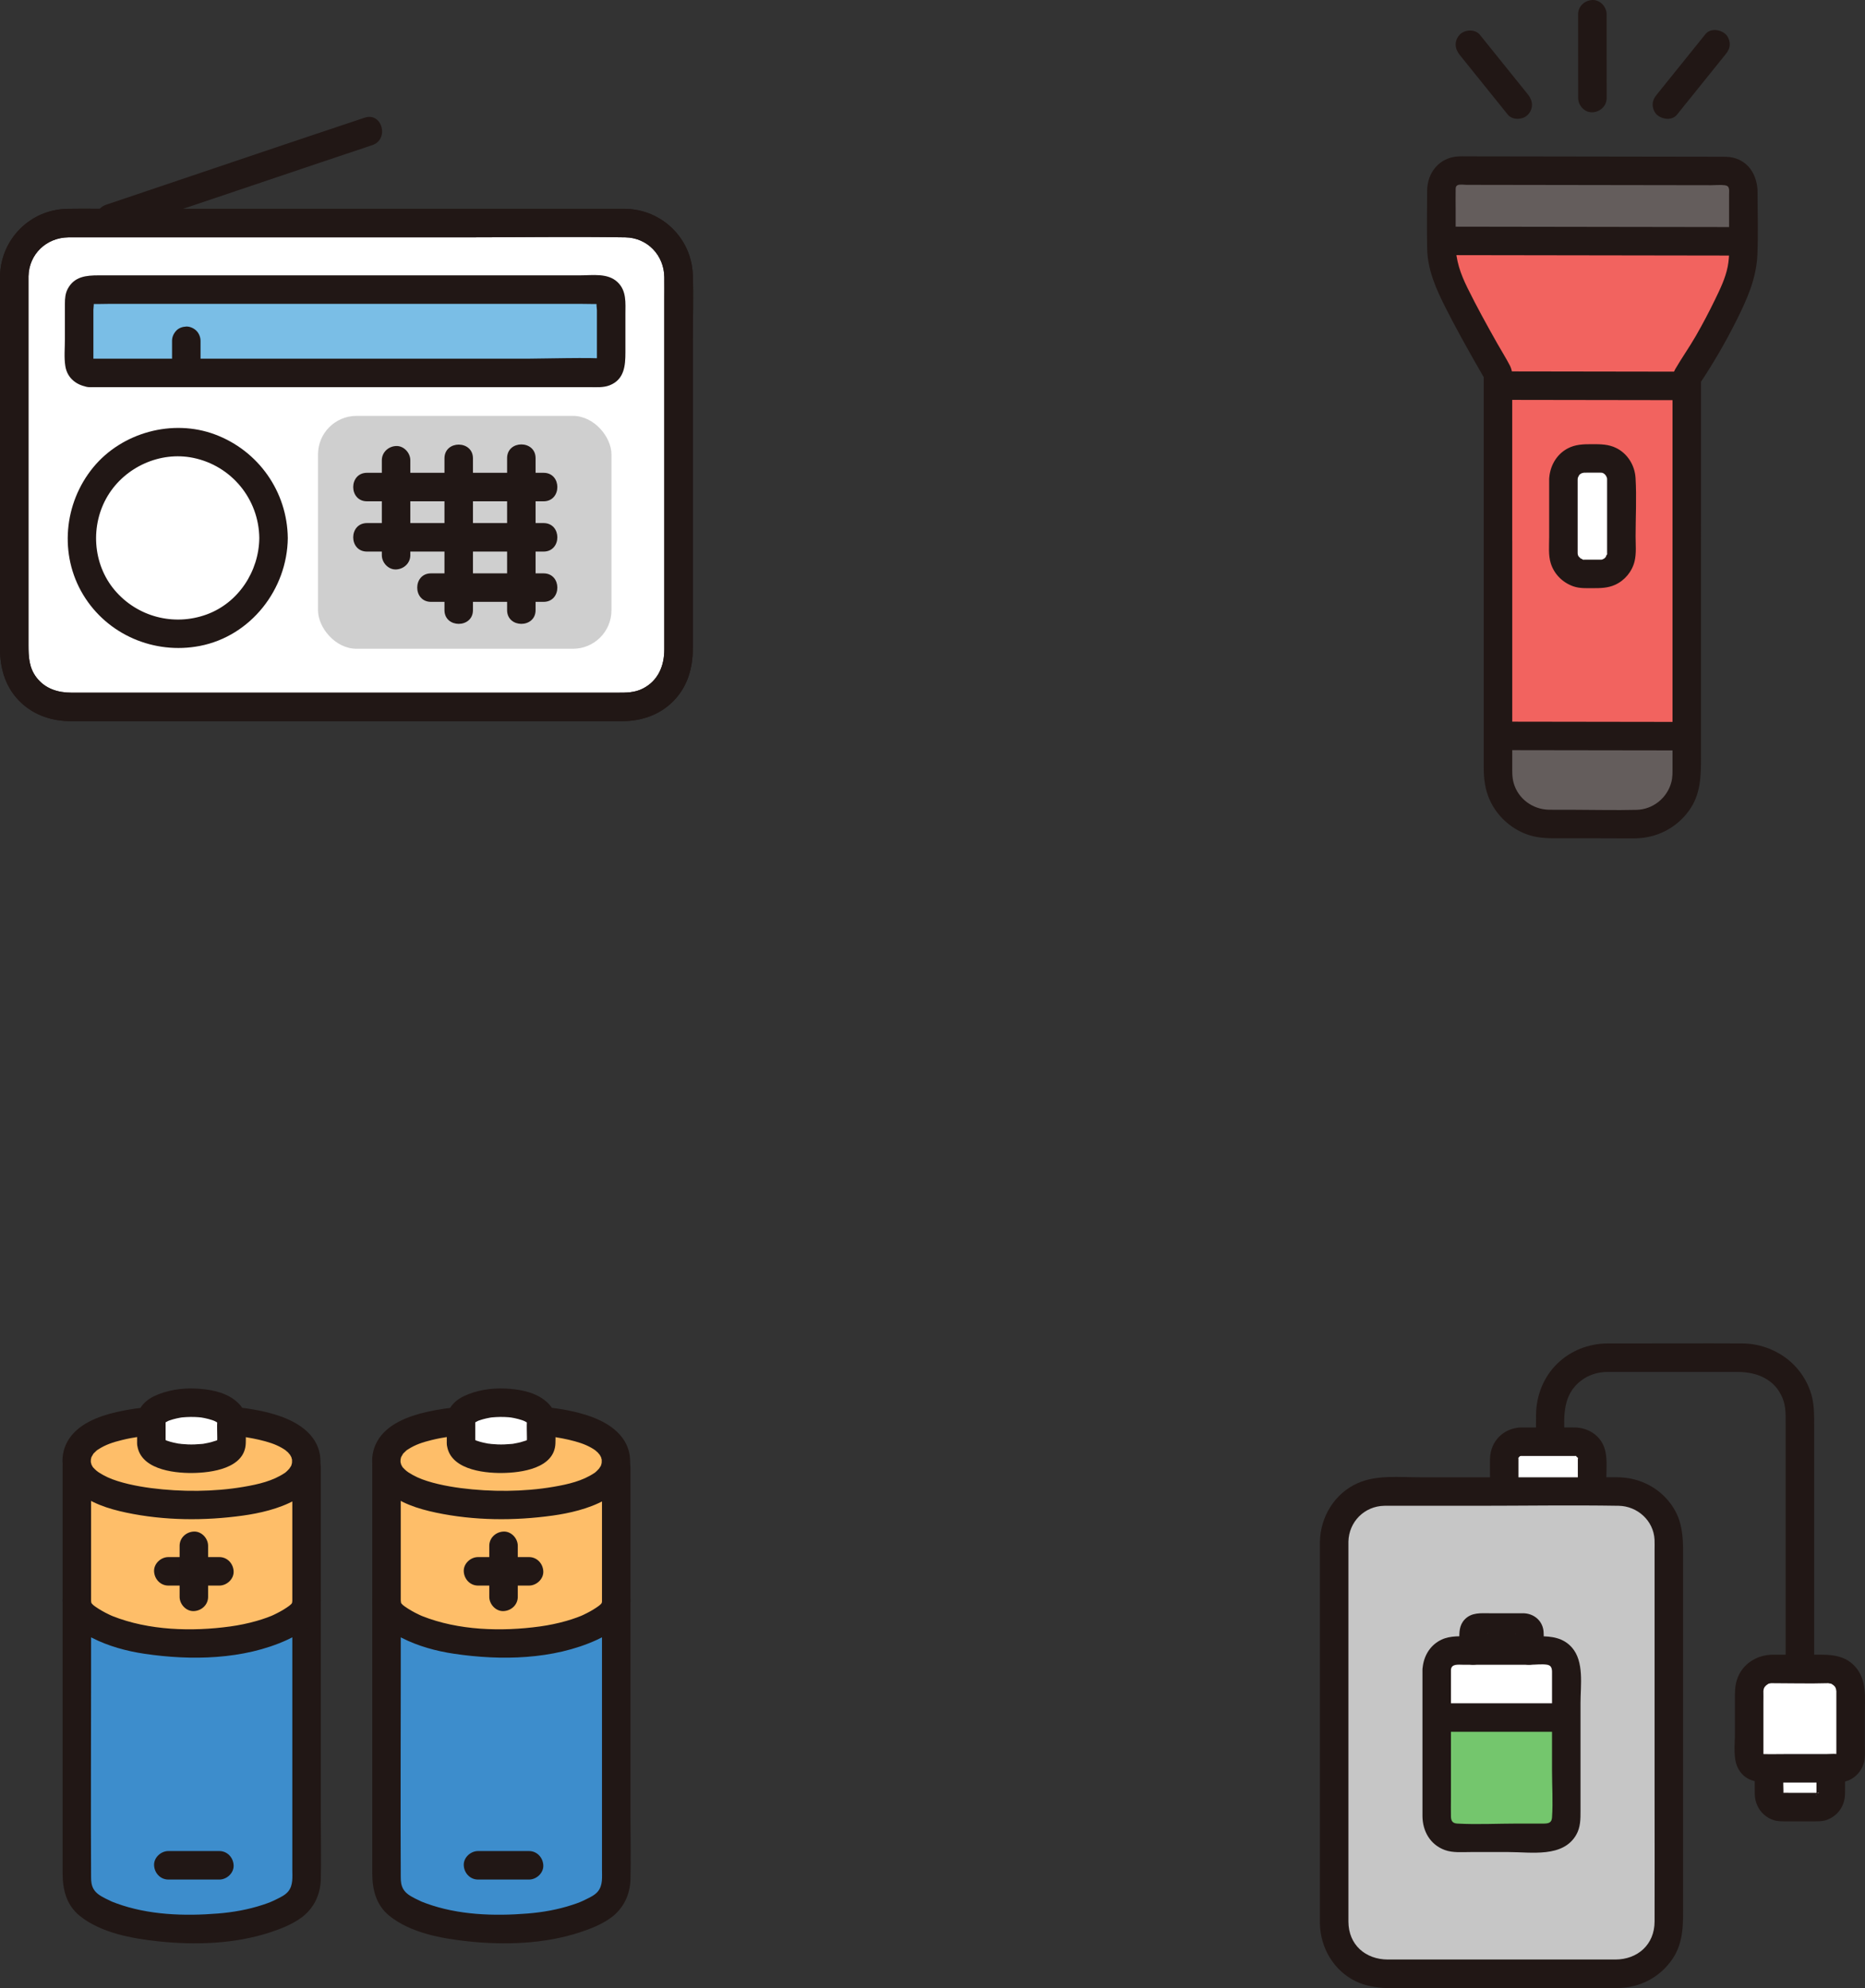 <?xml version="1.0" encoding="UTF-8"?><svg id="b" xmlns="http://www.w3.org/2000/svg" width="314.172" height="334.964" viewBox="0 0 314.172 334.964"><rect x="0" y="0" width="314.172" height="334.964" fill="#333333" stroke="none"/><defs><style>.h{fill:#3d8dcc;}.i{fill:#fff;}.j{fill:#74c66d;}.k{fill:#7abee6;}.l{fill:#211715;}.m{fill:#c6c6c6;}.n{fill:#f2635f;}.o{fill:#645d5c;}.p{fill:#cfcfcf;}.q{fill:#febe69;}</style></defs><g id="c"><path class="h" d="M32.293,276.787c-11.36,0-16.449-3.101-18.366-4.772-.628-.547-.983-1.335-.983-2.168v46.799c0,1.866.921,3.634,2.502,4.625,2.637,1.654,7.717,3.657,16.847,3.657s14.21-2.003,16.847-3.657c1.581-.991,2.502-2.759,2.502-4.625v-46.799c0,.833-.355,1.62-.983,2.168-1.917,1.671-7.006,4.772-18.366,4.772Z"/><path class="q" d="M12.944,246.9v22.948c0,.833.355,1.62.983,2.168,1.917,1.671,7.006,4.772,18.366,4.772s16.449-3.101,18.366-4.772c.628-.547.983-1.335.983-2.168v-22.564l-38.698-.384Z"/><path class="l" d="M49.242,247.284c0,9.943,0,19.887,0,29.83,0,12.609,0,25.217,0,37.826,0,1.257.166,2.641-.68,3.689-.514.637-1.351,1.014-2.071,1.371-.787.39-1.135.533-2.226.894-2.436.805-4.978,1.255-7.531,1.463-5.679.462-11.733.262-17.139-1.716-.227-.083-.453-.17-.677-.26-.69-.276.232.109-.155-.068-.344-.157-.685-.318-1.02-.493-.772-.404-1.529-.807-1.98-1.586-.359-.621-.415-1.274-.418-1.963-.063-11.291,0-22.583,0-33.874s0-23.26,0-34.89v-.607c0-3.089-4.8-3.094-4.8,0,0,10.337,0,20.674,0,31.01,0,12.549,0,25.099,0,37.648,0,2.747.625,5.376,2.897,7.203,3.587,2.883,8.787,3.807,13.217,4.284,6.181.665,12.931.445,18.882-1.522,1.759-.581,3.599-1.306,5.118-2.386,2.162-1.537,3.317-3.903,3.383-6.532.088-3.516,0-7.046,0-10.562s0-14.638,0-21.957v-36.801c0-3.089-4.8-3.094-4.8,0h0Z"/><path class="l" d="M10.544,269.848c.185,3.045,2.444,4.793,4.96,6.07,2.767,1.405,5.789,2.232,8.849,2.686,7.825,1.16,16.666,1.009,23.984-2.328,2.775-1.265,5.504-3.099,5.706-6.428.187-3.085-4.613-3.074-4.8,0-.021.339-.313.473-.54.69-.282.269.43-.299.083-.063-.158.107-.31.224-.468.331-.701.474-1.446.872-2.209,1.236-.13.062-.262.12-.393.178.043-.019.314-.129.052-.021-.259.107-.521.207-.785.303-.584.214-1.177.403-1.775.574-1.449.413-2.935.72-4.427.925-6.462.886-13.722.685-19.851-1.758-.068-.027-.43-.188-.056-.023-.132-.058-.264-.116-.393-.178-.243-.117-.487-.233-.726-.358-.417-.218-.826-.452-1.223-.707-.17-.109-.336-.224-.503-.339-.087-.06-.521-.395-.19-.134.342.269-.105-.075-.171-.15-.167-.192-.306-.251-.321-.506-.186-3.069-4.988-3.09-4.8,0h0Z"/><path class="l" d="M28.356,316.637h8.6c1.255,0,2.458-1.104,2.4-2.4s-1.055-2.4-2.4-2.4h-8.6c-1.255,0-2.458,1.104-2.4,2.4s1.055,2.4,2.4,2.4h0Z"/><path class="l" d="M28.356,267.113h8.6c1.255,0,2.458-1.104,2.4-2.4s-1.055-2.4-2.4-2.4h-8.6c-1.255,0-2.458,1.104-2.4,2.4s1.055,2.4,2.4,2.4h0Z"/><path class="l" d="M35.056,269.013v-8.6c0-1.255-1.104-2.458-2.4-2.4s-2.4,1.055-2.4,2.4v8.6c0,1.255,1.104,2.458,2.4,2.4s2.4-1.055,2.4-2.4h0Z"/><path class="q" d="M32.249,239.162c-9.262-.063-19.349,1.288-19.349,6.983,0,5.898,12.451,7.369,19.349,7.369,6.898,0,19.349-1.087,19.349-7.369,0-5.619-10.087-7.047-19.349-6.983Z"/><path class="l" d="M32.249,236.762c-4.219-.02-8.524.172-12.648,1.127-3.064.709-6.629,2.043-8.242,4.96-1.529,2.763-.895,6.126,1.417,8.237s5.501,3.105,8.496,3.737c6.438,1.358,13.196,1.399,19.697.492,5.226-.729,13.732-2.966,12.974-9.868-.445-4.046-4.208-6.145-7.752-7.191-4.469-1.32-9.312-1.514-13.942-1.493-3.088.014-3.094,4.814,0,4.8,3.452-.016,6.953.092,10.348.761,1.35.266,2.887.642,4.044,1.169.531.242,1.059.527,1.53.873-.21-.155.293.262.364.333.098.098.485.614.286.31.065.099.345.659.287.502-.093-.248.144.695.066.164.034.229.021.464.019.694-.001.12-.086.444.008.002-.028.133-.051.279-.101.406-.149.376.187-.201-.124.278-.053.082-.352.53-.221.363.123-.158-.304.309-.392.395-.08.078-.166.15-.251.223-.302.26.445-.286-.156.115-2.002,1.335-4.363,1.892-6.887,2.324-5.007.858-10.496.879-15.606.219-2.362-.305-5.337-.902-7.322-1.82-.535-.247-1.052-.531-1.545-.854-.095-.062-.534-.416-.258-.181-.223-.19-.428-.395-.628-.609-.303-.326.103.192-.124-.177-.071-.115-.135-.233-.198-.352.015.028.134.373.047.112-.057-.174-.172-.731-.114-.249-.031-.256-.029-.522-.006-.778-.016.18.088-.329.075-.295-.04.109.238-.443.351-.602-.008.011.112-.124.395-.388.309-.288.124-.131.404-.316,1.242-.819,2.531-1.227,4.005-1.589,3.81-.935,7.798-1.053,11.703-1.034,3.089.014,3.093-4.786,0-4.8Z"/><g id="d"><path class="i" d="M25.497,243.172v-4.43c0-1.72,3.52-2.459,6.752-2.437,3.232-.022,6.752.717,6.752,2.437v4.43c0,1.924-4.345,2.571-6.752,2.571-2.392,0-6.698-.639-6.752-2.571Z"/></g><g id="e"><path class="l" d="M27.897,243.172v-2.413c0-.45.011-.901,0-1.351-.002-.066.027-.194,0-.256.016.038-.143.595-.038.289.013-.037-.256.52-.131.3.046-.081.217-.311-.016-.017-.257.325.074-.027.136-.1.161-.191-.174.179-.194.147-.003-.006.234-.152.267-.172.146-.087.298-.161.449-.239.05-.026.327-.133.045-.024-.302.117.097-.029.152-.048.382-.134.772-.242,1.167-.332.208-.047.417-.089.627-.126.107-.019.214-.035.321-.053-.242.04-.205.023.016.003.921-.083,1.845-.104,2.767-.029.102.008.679.076.449.043s.423.078.537.101c.437.089.87.201,1.293.342.087.029.62.234.336.114s.199.103.276.144c.141.076.276.186.42.253.226.104-.185-.108-.183-.149-.001.023.182.171.207.192.314.258-.271-.392-.061-.077.218.328-.185-.496-.077-.133-.052-.177-.041-.596-.064-.241-.062.962,0,1.948,0,2.912,0,.3-.02.607,0,.906.024.361.036-.269.045-.309-.082.354.26-.508.07-.191.002-.003.373-.382.205-.268-.039.027-.076.109-.122.124-.034.01-.303.254.054-.033.307-.247.059-.049-.021-.005-.121.066-.241.134-.363.199-.044.023-.167.054-.197.092.012-.016.464-.163.223-.1-.338.087-.664.222-1.004.307-.331.083-.666.15-1.002.208-.287.049-.429.117-.042.016-.184.048-.398.048-.587.066-.725.07-1.454.098-2.182.07-.371-.014-.741-.04-1.11-.077-.112-.011-.696-.115-.351-.038.351.078-.25-.045-.356-.064-.386-.071-.77-.155-1.148-.262-.205-.058-.405-.131-.609-.194-.385-.119.419.226-.046-.018-.142-.075-.279-.16-.421-.234-.076-.04-.251-.198.034.04.34.283.032.04.009-.008-.007-.014-.106-.122-.12-.125.026.005.355.488.183.218-.044-.069-.162-.284.034.094.079.208.103.254.071.137-.045-.191-.028-.066.049.373-.087-1.25-1.041-2.461-2.4-2.4-1.225.055-2.494,1.059-2.4,2.4.298,4.277,5.928,5.003,9.29,4.971,3.251-.031,8.857-.765,9.014-4.994.039-1.052,0-2.114,0-3.167,0-.534.003-1.031-.091-1.563-.205-1.153-1.014-2.013-1.921-2.682-1.783-1.316-4.319-1.73-6.476-1.821-2.365-.1-4.82.271-6.965,1.298-.988.473-1.97,1.253-2.439,2.265-.344.743-.412,1.471-.412,2.27v3.423c0,1.255,1.104,2.458,2.4,2.4s2.4-1.055,2.4-2.4Z"/></g><path class="h" d="M84.459,276.787c-11.36,0-16.449-3.101-18.366-4.772-.628-.547-.983-1.335-.983-2.168v46.799c0,1.866.921,3.634,2.502,4.625,2.637,1.654,7.717,3.657,16.847,3.657s14.21-2.003,16.847-3.657c1.581-.991,2.502-2.759,2.502-4.625v-46.799c0,.833-.355,1.62-.983,2.168-1.917,1.671-7.006,4.772-18.366,4.772Z"/><path class="q" d="M65.11,246.9v22.948c0,.833.355,1.62.983,2.168,1.917,1.671,7.006,4.772,18.366,4.772s16.449-3.101,18.366-4.772c.628-.547.983-1.335.983-2.168v-22.564l-38.698-.384Z"/><path class="l" d="M101.408,247.284v67.657c0,1.257.166,2.641-.68,3.689-.514.637-1.351,1.014-2.071,1.371-.787.39-1.135.533-2.226.894-2.436.805-4.978,1.255-7.531,1.463-5.679.462-11.733.262-17.139-1.716-.227-.083-.453-.17-.677-.26-.69-.276.232.109-.155-.068-.344-.157-.685-.318-1.02-.493-.772-.404-1.529-.807-1.98-1.586-.359-.621-.415-1.274-.418-1.963-.063-11.291,0-22.583,0-33.874v-35.498c0-3.089-4.8-3.094-4.8,0v68.658c0,2.747.625,5.376,2.897,7.203,3.587,2.883,8.787,3.807,13.217,4.284,6.181.665,12.931.445,18.882-1.522,1.759-.581,3.599-1.306,5.118-2.386,2.162-1.537,3.317-3.903,3.383-6.532.088-3.516,0-7.046,0-10.562v-58.758c0-3.089-4.8-3.094-4.8,0h0Z"/><path class="l" d="M62.71,269.848c.185,3.045,2.444,4.793,4.96,6.07,2.767,1.405,5.789,2.232,8.849,2.686,7.825,1.16,16.666,1.009,23.984-2.328,2.775-1.265,5.504-3.099,5.706-6.428.187-3.085-4.613-3.074-4.8,0-.021.339-.313.473-.54.69-.282.269.43-.299.083-.063-.158.107-.31.224-.468.331-.701.474-1.446.872-2.209,1.236-.13.062-.262.12-.393.178.043-.019.314-.129.052-.021-.259.107-.521.207-.785.303-.584.214-1.177.403-1.775.574-1.449.413-2.935.72-4.427.925-6.462.886-13.722.685-19.851-1.758-.068-.027-.43-.188-.056-.023-.132-.058-.264-.116-.393-.178-.243-.117-.487-.233-.726-.358-.417-.218-.826-.452-1.223-.707-.17-.109-.336-.224-.503-.339-.087-.06-.521-.395-.19-.134.342.269-.105-.075-.171-.15-.167-.192-.306-.251-.321-.506-.186-3.069-4.988-3.09-4.8,0h0Z"/><path class="l" d="M80.523,316.637h8.6c1.255,0,2.458-1.104,2.4-2.4s-1.055-2.4-2.4-2.4h-8.6c-1.255,0-2.458,1.104-2.4,2.4s1.055,2.4,2.4,2.4h0Z"/><path class="l" d="M80.523,267.113h8.6c1.255,0,2.458-1.104,2.4-2.4s-1.055-2.4-2.4-2.4h-8.6c-1.255,0-2.458,1.104-2.4,2.4s1.055,2.4,2.4,2.4h0Z"/><path class="l" d="M87.223,269.013v-8.6c0-1.255-1.104-2.458-2.4-2.4s-2.4,1.055-2.4,2.4v8.6c0,1.255,1.104,2.458,2.4,2.4s2.4-1.055,2.4-2.4h0Z"/><path class="q" d="M84.416,239.162c-9.262-.063-19.349,1.288-19.349,6.983,0,5.898,12.451,7.369,19.349,7.369,6.898,0,19.349-1.087,19.349-7.369,0-5.619-10.087-7.047-19.349-6.983Z"/><path class="l" d="M84.416,236.762c-4.219-.02-8.524.172-12.648,1.127-3.064.709-6.629,2.043-8.242,4.96-1.529,2.763-.895,6.126,1.417,8.237s5.501,3.105,8.496,3.737c6.438,1.358,13.196,1.399,19.697.492,5.226-.729,13.732-2.966,12.974-9.868-.445-4.046-4.208-6.145-7.752-7.191-4.469-1.32-9.312-1.514-13.942-1.493-3.088.014-3.094,4.814,0,4.8,3.452-.016,6.953.092,10.348.761,1.35.266,2.887.642,4.044,1.169.531.242,1.059.527,1.53.873-.21-.155.293.262.364.333.098.098.485.614.286.31.065.099.345.659.287.502-.093-.248.144.695.066.164.034.229.021.464.019.694-.001.12-.086.444.008.002-.028.133-.051.279-.101.406-.149.376.187-.201-.124.278-.053.082-.352.53-.221.363.123-.158-.304.309-.392.395-.08.078-.166.15-.251.223-.302.26.445-.286-.156.115-2.002,1.335-4.363,1.892-6.887,2.324-5.007.858-10.496.879-15.606.219-2.362-.305-5.337-.902-7.322-1.82-.535-.247-1.052-.531-1.545-.854-.095-.062-.534-.416-.258-.181-.223-.19-.428-.395-.628-.609-.303-.326.103.192-.124-.177-.071-.115-.135-.233-.198-.352.015.028.134.373.047.112-.057-.174-.172-.731-.114-.249-.031-.256-.029-.522-.006-.778-.016.18.088-.329.075-.295-.04.109.238-.443.351-.602-.008.011.112-.124.395-.388.309-.288.124-.131.404-.316,1.242-.819,2.531-1.227,4.005-1.589,3.81-.935,7.798-1.053,11.703-1.034,3.089.014,3.093-4.786,0-4.8Z"/><g id="f"><path class="i" d="M77.664,243.172v-4.43c0-1.72,3.52-2.459,6.752-2.437,3.232-.022,6.752.717,6.752,2.437v4.43c0,1.924-4.345,2.571-6.752,2.571-2.392,0-6.698-.639-6.752-2.571Z"/></g><g id="g"><path class="l" d="M80.064,243.172v-2.413c0-.45.011-.901,0-1.351-.002-.066.027-.194,0-.256.016.038-.143.595-.038.289.013-.037-.256.52-.131.3.046-.081.217-.311-.016-.017-.257.325.074-.027.136-.1.161-.191-.174.179-.194.147-.003-.006.234-.152.267-.172.146-.087.298-.161.449-.239.05-.026.327-.133.045-.024-.302.117.097-.029.152-.048.382-.134.772-.242,1.167-.332.208-.047.417-.089.627-.126.107-.019.214-.035.321-.053-.242.04-.205.023.016.003.921-.083,1.845-.104,2.767-.029.102.008.679.076.449.043s.423.078.537.101c.437.089.87.201,1.293.342.087.029.62.234.336.114s.199.103.276.144c.141.076.276.186.42.253.226.104-.185-.108-.183-.149-.001.023.182.171.207.192.314.258-.271-.392-.061-.077.218.328-.185-.496-.077-.133-.052-.177-.041-.596-.064-.241-.062.962,0,1.948,0,2.912,0,.3-.02.607,0,.906.024.361.036-.269.045-.309-.082.354.26-.508.07-.191.002-.003.373-.382.205-.268-.039.027-.076.109-.122.124-.034.01-.303.254.054-.033.307-.247.059-.049-.021-.005-.121.066-.241.134-.363.199-.044.023-.167.054-.197.092.012-.016.464-.163.223-.1-.338.087-.664.222-1.004.307-.331.083-.666.15-1.002.208-.287.049-.429.117-.042.016-.184.048-.398.048-.587.066-.725.07-1.454.098-2.182.07-.371-.014-.741-.04-1.11-.077-.112-.011-.696-.115-.351-.038.351.078-.25-.045-.356-.064-.386-.071-.77-.155-1.148-.262-.205-.058-.405-.131-.609-.194-.385-.119.419.226-.046-.018-.142-.075-.279-.16-.421-.234-.076-.04-.251-.198.034.04.34.283.032.04.009-.008-.007-.014-.106-.122-.12-.125.026.005.355.488.183.218-.044-.069-.162-.284.034.094.079.208.103.254.071.137-.045-.191-.028-.066.049.373-.087-1.25-1.041-2.461-2.4-2.4-1.225.055-2.494,1.059-2.4,2.4.298,4.277,5.928,5.003,9.29,4.971,3.251-.031,8.857-.765,9.014-4.994.039-1.052,0-2.114,0-3.167,0-.534.003-1.031-.091-1.563-.205-1.153-1.014-2.013-1.921-2.682-1.783-1.316-4.319-1.73-6.476-1.821-2.365-.1-4.82.271-6.965,1.298-.988.473-1.97,1.253-2.439,2.265-.344.743-.412,1.471-.412,2.27v3.423c0,1.255,1.104,2.458,2.4,2.4s2.4-1.055,2.4-2.4Z"/></g><path class="i" d="M311.748,295.787c0,1.17-.95,2.11-2.11,2.11h-12.86c-1.17,0-2.12-.95-2.12-2.12v-10.83c0-2.09,1.7-3.79,3.79-3.79h9.51c2.09,0,3.79,1.7,3.79,3.79v10.84Z"/><path class="i" d="M308.398,297.897v4.42c0,1.16-.94,2.11-2.11,2.11h-6.17c-1.16,0-2.11-.95-2.11-2.11v-4.42h10.39Z"/><path class="l" d="M305.604,280.505c0-8.311,0-16.621,0-24.932,0-3.281,0-6.562,0-9.843,0-1.841,0-3.682,0-5.524,0-1.782.037-3.562-.471-5.291-1.524-5.183-6.324-8.565-11.662-8.592-6.625-.035-13.252,0-19.877,0-.964,0-1.929-.014-2.893,0-3.114.046-6.09,1.201-8.34,3.375-2.336,2.258-3.557,5.377-3.605,8.6-.024,1.608,0,3.218,0,4.826,0,3.089,4.8,3.094,4.8,0,0-3.233-.567-6.942,1.748-9.565,1.391-1.576,3.31-2.405,5.397-2.436.745-.011,1.491,0,2.237,0,6.601,0,13.203,0,19.804,0,3.228,0,6.255,1.227,7.552,4.438.549,1.359.509,2.72.509,4.16,0,1.856,0,3.713,0,5.569,0,3.191,0,6.383,0,9.574,0,7.071,0,14.143,0,21.214,0,1.476,0,2.951,0,4.427,0,3.089,4.8,3.094,4.8,0h0Z"/><path class="l" d="M298.447,278.76c-2.302.072-4.484,1.289-5.516,3.398-.519,1.059-.671,2.17-.671,3.332v6.543c0,1.861-.362,4.354.616,6.027,1.382,2.362,3.81,2.236,6.136,2.236h7.237c1.779,0,4.065.319,5.663-.615,1.039-.608,1.801-1.642,2.101-2.804.233-.901.134-1.903.134-2.827,0-1.804,0-3.607,0-5.411,0-2.772.358-5.669-1.659-7.904-2.057-2.279-5.024-1.975-7.78-1.975-2.087,0-4.175,0-6.262,0-1.297,0-2.4,1.103-2.4,2.4s1.098,2.4,2.4,2.4c3.15,0,6.315.094,9.464,0,.096-.003.193.001.289.007-.48-.03.211.067.276.086-.094-.027-.362-.221.054.023.46.27.662.482.757.866.029.118.079.589.054.166-.008-.137.01.168.007.245-.002.063,0,.126,0,.189.003.384,0,.768,0,1.152,0,2.92,0,5.84,0,8.76,0,.173-.017.356,0,.528.059.6.016-.018.037.019l-.059.214c.02-.127.08-.231.18-.312-.066.117-.334.215-.017.033.348-.199-.227-.026.132-.04-.049.002-.103.006-.151,0-.564-.071-1.184,0-1.751,0h-6.451c-1.472,0-2.949.04-4.421,0-.024,0-.048.001-.072,0,.32.016.167.097-.032-.022.096.057.212.124.311.18-.308-.176-.104-.062.027.158-.064-.107-.039-.424-.022-.03-.002-.04,0-.081,0-.122.009-.61,0-1.221,0-1.832v-7.059c0-.596.018-1.195,0-1.79s0,.218.03-.326c.003-.056.14-.459-.014-.072.081-.204.205-.408.335-.586-.28.383.181-.149.218-.182-.294.263.153-.081.249-.137.415-.244.148-.05.054-.023.147-.047.296-.085.447-.113-.251.033-.228.039.068.02,1.296-.04,2.4-1.074,2.4-2.4,0-1.269-1.098-2.44-2.4-2.4Z"/><path class="i" d="M268.196,251.271v-5.622c0-1.531-1.241-2.771-2.771-2.771h-9.255c-1.531,0-2.771,1.241-2.771,2.771v5.622h14.798Z"/><path class="l" d="M256.17,240.478c-2.935.132-5.083,2.32-5.171,5.255-.028.911,0,1.827,0,2.738v9.951c0,.87,0,1.74,0,2.61,0,1.297,1.1,2.4,2.4,2.4h14.798c1.297,0,2.4-1.1,2.4-2.4,0-3.995,0-7.99,0-11.985,0-1.8.26-3.898-.501-5.575-.854-1.881-2.719-2.931-4.743-2.993-.846-.026-1.697,0-2.543,0h-6.639c-3.089,0-3.094,4.8,0,4.8h5.346c1.069,0,2.138,0,3.207,0,.22,0,.441-.004.661,0,.208.004-.6-.193.14.013-.299-.083.001-.014.089.037-.342-.2.333.475.133.133.274.468.058.162.037.089.172.618.014.112.013.102,0,.032,0,.065,0,.097.003.219,0,.438,0,.657v9.865c0,1.587,0,3.173,0,4.76l2.4-2.4h-14.798l2.4,2.4c0-4.822,0-9.644,0-14.466,0-.29-.005-.582,0-.872,0-.015,0-.029,0-.044-.002.067-.005.274-.014.021.05-.161.034-.16-.047.003l.112-.211c-.174.296.291-.258.183-.184-.2.137.339-.036.1-.024-.256.013.506.003.038.024,1.295-.058,2.4-1.061,2.4-2.4,0-1.255-1.099-2.458-2.4-2.4Z"/><path class="l" d="M295.607,298.85c0,1.153-.032,2.31,0,3.463.056,1.999,1.315,3.747,3.248,4.334.661.201,1.345.182,2.025.182h4.684c.689,0,1.39.017,2.055-.202,1.898-.626,3.126-2.327,3.182-4.315.037-1.328,0-2.661,0-3.989,0-1.255-1.104-2.458-2.4-2.4s-2.4,1.055-2.4,2.4v3.551c0,.145-.007.293,0,.439.019.388-.08-.094.043-.208-.017.016-.074.271-.074.268l.135-.321c-.041.081-.087.159-.137.235.246-.3.285-.358.117-.173-.185.167-.127.128.173-.117.015,0-.225.119-.235.137l.321-.135c-.088.031-.177.055-.268.074.196-.198.527-.032.176-.043-.153-.005-.307,0-.46,0h-4.223c-.463,0-.928-.014-1.391,0-.019,0-.037,0-.056,0-.511.02.558.142.076.01-.474-.13.478.291.068.029-.338-.216.153.111.157.137l-.099-.093c-.167-.185-.128-.127.117.173l-.072-.115c-.116-.224-.093-.157.07.201-.031-.088-.055-.177-.074-.268.039.382.054.476.045.284.056-.572-.002-1.179-.002-1.754v-1.783c0-1.255-1.104-2.458-2.4-2.4s-2.4,1.055-2.4,2.4h0Z"/><rect class="m" x="224.748" y="251.271" width="56.376" height="81.24" rx="8.456" ry="8.456"/><path class="l" d="M222.348,259.727c0,6.416,0,12.832,0,19.248s0,22.061,0,33.091v10.329c0,.551-.009,1.103,0,1.655.069,4.072,2.333,7.948,6.053,9.735,3.228,1.551,7.067,1.126,10.553,1.126h15.977c4.868,0,9.735,0,14.603,0,1.02,0,2.04.015,3.06,0,3.717-.054,7.073-1.83,9.159-4.917,1.918-2.839,1.772-6.022,1.772-9.244v-57.599c0-3.157.165-6.255-1.595-9.09-2.013-3.243-5.52-5.134-9.313-5.19-.957-.014-1.915,0-2.872,0-4.855,0-9.71,0-14.565,0h-16.042c-3.418,0-7.243-.429-10.437.992-3.889,1.73-6.268,5.664-6.353,9.864-.063,3.09,4.737,3.09,4.8,0,.068-3.351,2.697-6,6.056-6.056.714-.012,1.429,0,2.143,0h13.25c8.019,0,16.051-.133,24.07,0,3.163.053,5.885,2.492,6.051,5.707.028.545.007,1.095.007,1.64v41.206c0,7.162.025,14.325,0,21.488-.013,3.883-2.85,6.399-6.636,6.399h-10.893c-9.126,0-18.252,0-27.377,0-3.785,0-6.654-2.473-6.67-6.378-.01-2.44,0-4.881,0-7.321,0-10.245,0-20.49,0-30.735v-25.95c0-3.089-4.8-3.094-4.8,0Z"/><path class="i" d="M263.849,281.327c0-1.811-1.468-3.279-3.279-3.279h-15.268c-1.811,0-3.279,1.468-3.279,3.279v8.151h21.826v-8.151Z"/><path class="j" d="M242.023,289.478v16.849c0,1.811,1.468,3.279,3.279,3.279h15.268c1.811,0,3.279-1.468,3.279-3.279v-16.849h-21.826Z"/><path class="l" d="M239.623,281.327c0,6.953,0,13.906,0,20.859,0,1.254-.01,2.509,0,3.763.02,2.537,1.299,4.811,3.764,5.714,1.341.491,2.893.343,4.3.343h6.488c3.761,0,9.128.974,11.35-2.905.737-1.287.723-2.675.723-4.09v-18.137c0-2.946.643-6.945-1.452-9.329-1.449-1.649-3.415-1.896-5.452-1.896h-5.912c-2.094,0-4.187,0-6.281,0-1.711,0-3.367-.077-4.895.888-1.677,1.058-2.537,2.856-2.634,4.791-.156,3.087,4.645,3.079,4.8,0,.054-1.077,1.25-.879,2.034-.879h5.363c1.994,0,3.987,0,5.981,0,.884,0,1.912-.142,2.781-.01.967.148.867.955.867,1.719v16.055c0,2.638.182,5.346,0,7.979-.06.866-.576,1.004-1.335,1.014-1.497.021-2.995,0-4.492,0-3.359,0-6.78.19-10.134,0-.793-.045-1.049-.447-1.065-1.193-.023-1.059,0-2.122,0-3.182v-21.504c0-3.089-4.8-3.094-4.8,0Z"/><path class="l" d="M260.034,278.046v-1.568c0-.696.071-1.463-.094-2.146-.378-1.563-1.753-2.525-3.319-2.555-.429-.008-.859,0-1.287,0h-4.336c-1.528,0-3.106-.181-4.276,1.06-.912.967-.894,2.152-.894,3.368v1.841c0,1.255,1.104,2.458,2.4,2.4s2.4-1.055,2.4-2.4v-2.267c0-.164.067-.496,0-.651.001.003,0-.033,0-.033.098.019-.231.797-.202.748-.236.404-.796.805-1.274.734.075.011.161,0,.237,0h6.827c.135,0,.272.007.407,0,.027-.001.055.003.081,0-.442.054-1.043-.312-1.266-.734-.104-.198-.247-.53-.202-.748-.004.018.001.04,0,.058-.007.09,0,.183,0,.273v2.62c0,1.255,1.104,2.458,2.4,2.4s2.4-1.055,2.4-2.4h0Z"/><path class="l" d="M263.848,286.941h-21.82c-3.089,0-3.094,4.8,0,4.8h21.82c3.089,0,3.094-4.8,0-4.8h0Z"/><path class="o" d="M252.348,130.202c0,4.749,3.846,8.6,8.595,8.608l14.582.022c4.759.007,8.621-3.849,8.621-8.608,0,0,0-2.352,0-6.204-10.601-.014-21.2-.028-31.797-.046v6.227Z"/><path class="o" d="M293.678,31.808c0-1.655-1.34-2.997-2.995-3l-44.86-.068c-1.659-.003-3.005,1.341-3.005,3v8.839c16.953.026,33.907.052,50.86.078v-8.848Z"/><path class="n" d="M252.348,64.965v59.009c10.597.018,21.197.031,31.797.046,0-13.421,0-45.063.004-59.007-10.6-.016-21.2-.032-31.801-.048Z"/><path class="n" d="M284.149,63.593c3.132-4.66,5.857-9.593,8.139-14.723.803-1.804,1.261-3.555,1.346-5.671,0,0,.02-.503.044-1.092v-1.451c-16.953-.026-33.907-.052-50.86-.078v1.402c.085,2.116.543,3.867,1.346,5.671,1.913,4.298,6.156,11.755,8.185,15.257v2.056c10.6.016,21.2.032,31.801.048,0-.495,0-.971,0-1.42Z"/><path class="l" d="M249.948,91.156c0,12.751,0,25.501,0,38.252,0,1.827.229,3.585.971,5.277,1.421,3.241,4.516,5.737,8.024,6.33,1.637.277,3.31.197,4.964.199l7.235.011c1.453.002,2.907.029,4.36.007,3.619-.056,6.914-1.743,9.031-4.683,1.983-2.755,2.012-5.836,2.012-9.031,0-9.438,0-18.877,0-28.315,0-10.954,0-21.908.003-32.862,0-.915,0-1.831,0-2.746l-.328,1.211c2.32-3.47,4.429-7.076,6.294-10.812,1.796-3.598,3.357-7.044,3.531-11.119.148-3.462.031-6.948.031-10.414,0-2.683-1.312-5.223-4.115-5.897-.753-.181-1.516-.156-2.281-.157l-8.274-.013c-8.597-.013-17.194-.026-25.791-.039l-8.539-.013c-.472,0-.948-.019-1.42.007-3.17.175-5.214,2.698-5.241,5.764-.029,3.246-.066,6.505,0,9.751.074,3.66,1.534,6.882,3.157,10.084,1.503,2.966,3.115,5.876,4.752,8.769.644,1.138,1.294,2.272,1.949,3.403l-.328-1.211c0,9.416,0,18.831,0,28.247,0,3.089,4.8,3.094,4.8,0v-24.901c0-1.464.296-3.334-.387-4.66-.656-1.273-1.436-2.496-2.14-3.744-1.741-3.087-3.461-6.193-5.025-9.374-1.162-2.362-1.978-4.657-1.978-7.317v-6.171c0-.922-.022-1.847,0-2.768.01-.403-.067-.8.296-1.008.359-.205,1.148-.072,1.564-.071,7.805.012,15.609.024,23.414.036l13.274.02,4.501.007c.74.001,1.549-.09,2.285.003.893.114.726.798.726,1.608v6.547c0,1.825.124,3.752-.23,5.548-.395,2.001-1.291,3.816-2.174,5.638-.993,2.048-2.057,4.062-3.19,6.036-1.096,1.909-2.377,3.708-3.479,5.608-.619,1.067-.454,2.362-.455,3.561,0,2.155,0,4.309,0,6.464,0,5.36-.001,10.721-.001,16.081,0,10.777,0,21.553-.001,32.33,0,2.893,0,5.787,0,8.68,0,.834.02,1.643-.195,2.461-.7,2.665-3.091,4.591-5.852,4.66-3.641.09-7.295-.008-10.937-.013-1.271-.002-2.544.017-3.815-.006-2.747-.049-5.207-1.829-5.961-4.506-.277-.984-.236-1.966-.236-2.975v-4.872c0-6.551,0-13.103,0-19.654,0-4.415,0-8.831,0-13.246,0-3.089-4.8-3.094-4.8,0Z"/><path class="l" d="M245.28,42.982c15.54.024,31.079.047,46.619.071,3.089.005,3.093-4.795,0-4.8-15.54-.024-31.079-.047-46.619-.071-3.089-.005-3.093,4.795,0,4.8h0Z"/><path class="l" d="M254.116,67.368c9.366.014,18.732.029,28.098.043,3.089.005,3.093-4.795,0-4.8-9.366-.014-18.732-.029-28.098-.043-3.089-.005-3.093,4.795,0,4.8h0Z"/><path class="l" d="M282.94,121.616c-9.851-.006-19.702-.03-29.554-.043-3.089-.004-3.094,4.796,0,4.8,9.851.012,19.702.036,29.554.043,3.089.002,3.094-4.798,0-4.8h0Z"/><rect class="i" x="263.367" y="77.227" width="9.762" height="19.459" rx="3.547" ry="3.547"/><path class="l" d="M260.967,80.774c0,3.247,0,6.495,0,9.742,0,1.422-.16,3.032.277,4.405.577,1.812,1.986,3.214,3.768,3.847,1.069.38,2.216.318,3.331.318,1.291,0,2.503-.018,3.714-.559,1.629-.729,2.88-2.232,3.3-3.972.322-1.333.171-2.845.171-4.201,0-3.263.188-6.586-.01-9.844-.127-2.103-1.325-4.073-3.231-5.025-1.331-.665-2.698-.657-4.136-.657-1.415,0-2.763.029-4.057.714-1.955,1.035-3.049,3.066-3.129,5.233-.048,1.296,1.137,2.4,2.4,2.4,1.34,0,2.352-1.099,2.4-2.4.002-.046.049-.47,0-.14,0,.003.123-.379.033-.196-.106.217.371-.594.134-.295.095-.12.233-.258.35-.35-.047.036-.209.157.017.013.104-.066.217-.127.329-.178-.348.155.306,0,.082.003.007,0,.465-.005.658-.005h1.346c.283,0,.566,0,.849,0,.295,0,.415.001.693.205.241.177.4.51.44.678.095.406-.005-.298.027.131.003.046.005.091.005.136,0,.031,0,.062,0,.093,0,2.963,0,5.926,0,8.889,0,1.11,0,2.22,0,3.33,0,.016,0,.033,0,.049,0,.37.061.048-.064.386.125-.339-.321.522-.103.244-.072.092-.168.194-.259.265-.292.229.395-.155-.214.136-.223.107-.193.109-.305.111.153-.002-.19.004-.27.005-.359.003-.718,0-1.077,0-.402,0-.804.002-1.206,0-.1,0-.2,0-.3,0-.393,0-.06.064-.404-.064.341.127-.453-.262-.289-.141.12.089-.42-.496-.228-.221-.065-.093-.148-.217-.185-.325-.132-.386.069.273-.027-.132-.063-.269-.023-.06-.022.002-.001-.091-.01-.183-.01-.275,0-.981,0-1.961,0-2.942,0-3.138,0-6.276,0-9.414,0-3.089-4.8-3.094-4.8,0Z"/><path class="l" d="M270.652,16.522l-.009-14.12c0-1.255-1.103-2.458-2.4-2.4s-2.401,1.055-2.4,2.4l.009,14.12c0,1.255,1.103,2.458,2.4,2.4s2.401-1.055,2.4-2.4h0Z"/><path class="l" d="M245.893,9.242c2.703,3.358,5.406,6.715,8.109,10.073.791.982,2.582.885,3.394,0,.957-1.043.844-2.346,0-3.394-2.703-3.358-5.406-6.715-8.109-10.073-.791-.982-2.582-.885-3.394,0-.957,1.043-.844,2.346,0,3.394h0Z"/><path class="l" d="M287.29,5.757c-2.729,3.39-5.457,6.779-8.186,10.169-.413.513-.703,1.012-.703,1.697,0,.589.261,1.292.703,1.697.873.802,2.553,1.044,3.394,0,2.729-3.39,5.457-6.779,8.186-10.169.413-.513.703-1.012.703-1.697,0-.589-.261-1.292-.703-1.697-.873-.802-2.553-1.044-3.394,0h0Z"/><rect class="i" x="2.401" y="37.582" width="111.907" height="81.513" rx="8.967" ry="8.967"/><path class="k" d="M15.127,62.823c31.449,0,54.587,0,86.035,0,.991,0,1.794-.803,1.794-1.794v-10.446c0-.991-.803-1.794-1.794-1.794-31.449,0-54.587,0-86.035,0-.991,0-1.794.803-1.794,1.794v10.446c0,.991.803,1.794,1.794,1.794Z"/><rect class="p" x="53.573" y="70.064" width="49.431" height="39.23" rx="6.481" ry="6.481"/><path class="l" d="M61.433,19.824c-12.192,4.061-24.361,8.188-36.537,12.298-2.34.79-4.679,1.58-7.019,2.369-2.912.981-1.663,5.619,1.276,4.629,11.6-3.91,23.194-7.833,34.797-11.733,2.918-.981,5.837-1.961,8.758-2.934s1.666-5.609-1.276-4.629h0Z"/><path class="l" d="M61.821,84.451c9.916,0,19.833,0,29.749,0,3.089,0,3.094-4.8,0-4.8-9.916,0-19.833,0-29.749,0-3.089,0-3.094,4.8,0,4.8h0Z"/><path class="l" d="M91.57,88.121c-9.916,0-19.833,0-29.749,0-3.089,0-3.094,4.8,0,4.8,9.916,0,19.833,0,29.749,0,3.089,0,3.094-4.8,0-4.8h0Z"/><path class="l" d="M91.57,96.591c-6.322,0-12.644,0-18.965,0-3.089,0-3.094,4.8,0,4.8,6.322,0,12.644,0,18.965,0,3.089,0,3.094-4.8,0-4.8h0Z"/><path class="l" d="M85.424,77.187c0,8.531,0,17.062,0,25.593,0,3.089,4.8,3.094,4.8,0,0-8.531,0-17.062,0-25.593,0-3.089-4.8-3.094-4.8,0h0Z"/><path class="l" d="M74.873,77.219c0,8.52,0,17.041,0,25.561,0,3.089,4.8,3.094,4.8,0,0-8.52,0-17.041,0-25.561,0-3.089-4.8-3.094-4.8,0h0Z"/><path class="l" d="M64.322,77.538c0,5.332,0,10.663,0,15.995,0,1.255,1.104,2.458,2.4,2.4s2.4-1.055,2.4-2.4c0-5.332,0-10.663,0-15.995,0-1.255-1.104-2.458-2.4-2.4s-2.4,1.055-2.4,2.4h0Z"/><path class="l" d="M0,46.55v62.797c0,3.399,1.009,6.659,3.561,9.04,2.344,2.188,5.304,3.108,8.455,3.108h4.306c5.92,0,11.84,0,17.76,0h70.656c3.231,0,6.314-1,8.64-3.33,2.419-2.424,3.33-5.577,3.33-8.912v-27.922c0-7.933,0-15.865,0-23.798,0-3.765.147-7.564-.006-11.327-.25-6.126-5.262-10.93-11.368-11.023-.803-.012-1.608,0-2.411,0h-15.172c-7.804,0-15.608,0-23.412,0H19.551c-2.726,0-5.457-.043-8.183,0C5.097,35.281.118,40.293,0,46.55c-.058,3.09,4.742,3.09,4.8,0,.07-3.735,3.02-6.525,6.714-6.567,1.036-.012,2.072,0,3.108,0h63.189c9.169,0,18.353-.151,27.521,0,3.725.062,6.53,3.008,6.575,6.695.016,1.317,0,2.636,0,3.953v58.776c0,2.761-1.031,5.282-3.629,6.6-1.364.692-2.758.688-4.224.688H12.039c-2.273,0-4.413-.651-5.874-2.534-1.3-1.676-1.365-3.552-1.365-5.536v-62.075C4.801,43.461,0,43.456,0,46.55Z"/><path class="l" d="M0,46.55v62.797c0,3.399,1.009,6.659,3.561,9.04,2.344,2.188,5.304,3.108,8.455,3.108h4.306c5.92,0,11.84,0,17.76,0h70.656c3.231,0,6.314-1,8.64-3.33,2.419-2.424,3.33-5.577,3.33-8.912v-27.922c0-7.933,0-15.865,0-23.798,0-3.765.147-7.564-.006-11.327-.25-6.126-5.262-10.93-11.368-11.023-.803-.012-1.608,0-2.411,0h-15.172c-7.804,0-15.608,0-23.412,0H19.551c-2.726,0-5.457-.043-8.183,0C5.097,35.281.118,40.293,0,46.55c-.058,3.09,4.742,3.09,4.8,0,.07-3.735,3.02-6.525,6.714-6.567,1.036-.012,2.072,0,3.108,0h63.189c9.169,0,18.353-.151,27.521,0,3.725.062,6.53,3.008,6.575,6.695.016,1.317,0,2.636,0,3.953v58.776c0,2.761-1.031,5.282-3.629,6.6-1.364.692-2.758.688-4.224.688H12.039c-2.273,0-4.413-.651-5.874-2.534-1.3-1.676-1.365-3.552-1.365-5.536v-62.075C4.801,43.461,0,43.456,0,46.55Z"/><path class="l" d="M43.68,90.645c-.06,5.612-3.526,10.927-8.879,12.875-5.531,2.013-11.691.393-15.49-4.108-3.736-4.425-4.125-10.981-1.154-15.899,2.925-4.842,8.808-7.523,14.384-6.382,6.447,1.319,11.069,6.941,11.139,13.513.033,3.087,4.833,3.095,4.8,0-.083-7.809-4.942-14.708-12.246-17.447-7.153-2.682-15.686-.355-20.526,5.536-4.96,6.036-5.769,14.721-1.695,21.465s11.968,10.1,19.639,8.622c8.596-1.657,14.737-9.544,14.829-18.175.033-3.09-4.767-3.092-4.8,0Z"/><path class="l" d="M15.127,65.223c16.581,0,33.161,0,49.742,0,8.227,0,16.454,0,24.681,0,2.229,0,4.459,0,6.688,0,1.062,0,2.124,0,3.186,0,1.107,0,2.242.096,3.289-.319,2.466-.978,2.643-3.303,2.643-5.554v-6.383c0-1.935.226-3.983-1.341-5.453-1.661-1.559-4.23-1.125-6.314-1.125-2.167,0-4.333,0-6.5,0-4.221,0-8.443,0-12.664,0-16.178,0-32.355,0-48.533,0-4.462,0-8.924,0-13.386,0-2.093,0-4.059.182-5.179,2.217-.44.799-.506,1.671-.506,2.556v5.999c0,1.474-.159,3.047.072,4.511.336,2.138,2.06,3.368,4.122,3.553,1.293.116,2.4-1.186,2.4-2.4,0-1.395-1.104-2.284-2.4-2.4.334.03.636.503.606.537.062-.072,0-.481,0-.574v-8.217c0-.245.166-1.326,0-1.518.097.112-.599.585-.606.537.009.065,2.939,0,3.216,0,3.964,0,7.929,0,11.893,0,14.836,0,29.671,0,44.507,0,7.735,0,15.469,0,23.204,0,.278,0,3.209.057,3.216,0-.009.072-.616-.497-.606-.511-.177.244,0,1.291,0,1.584v8.125c0,.102-.061.464,0,.547-.008-.011.595-.59.606-.511-.034-.244-11.218,0-12.316,0-7.484,0-14.969,0-22.453,0-15.044,0-30.087,0-45.131,0-2.045,0-4.09,0-6.135,0-3.089,0-3.094,4.8,0,4.8Z"/><path class="l" d="M28.982,57.411c0,1.519,0,3.038,0,4.557,0,.615.268,1.262.703,1.697.416.416,1.099.73,1.697.703.621-.028,1.264-.232,1.697-.703s.703-1.047.703-1.697c0-1.519,0-3.038,0-4.557,0-.615-.268-1.262-.703-1.697-.416-.416-1.099-.73-1.697-.703-.621.028-1.264.232-1.697.703s-.703,1.047-.703,1.697h0Z"/></g></svg>
